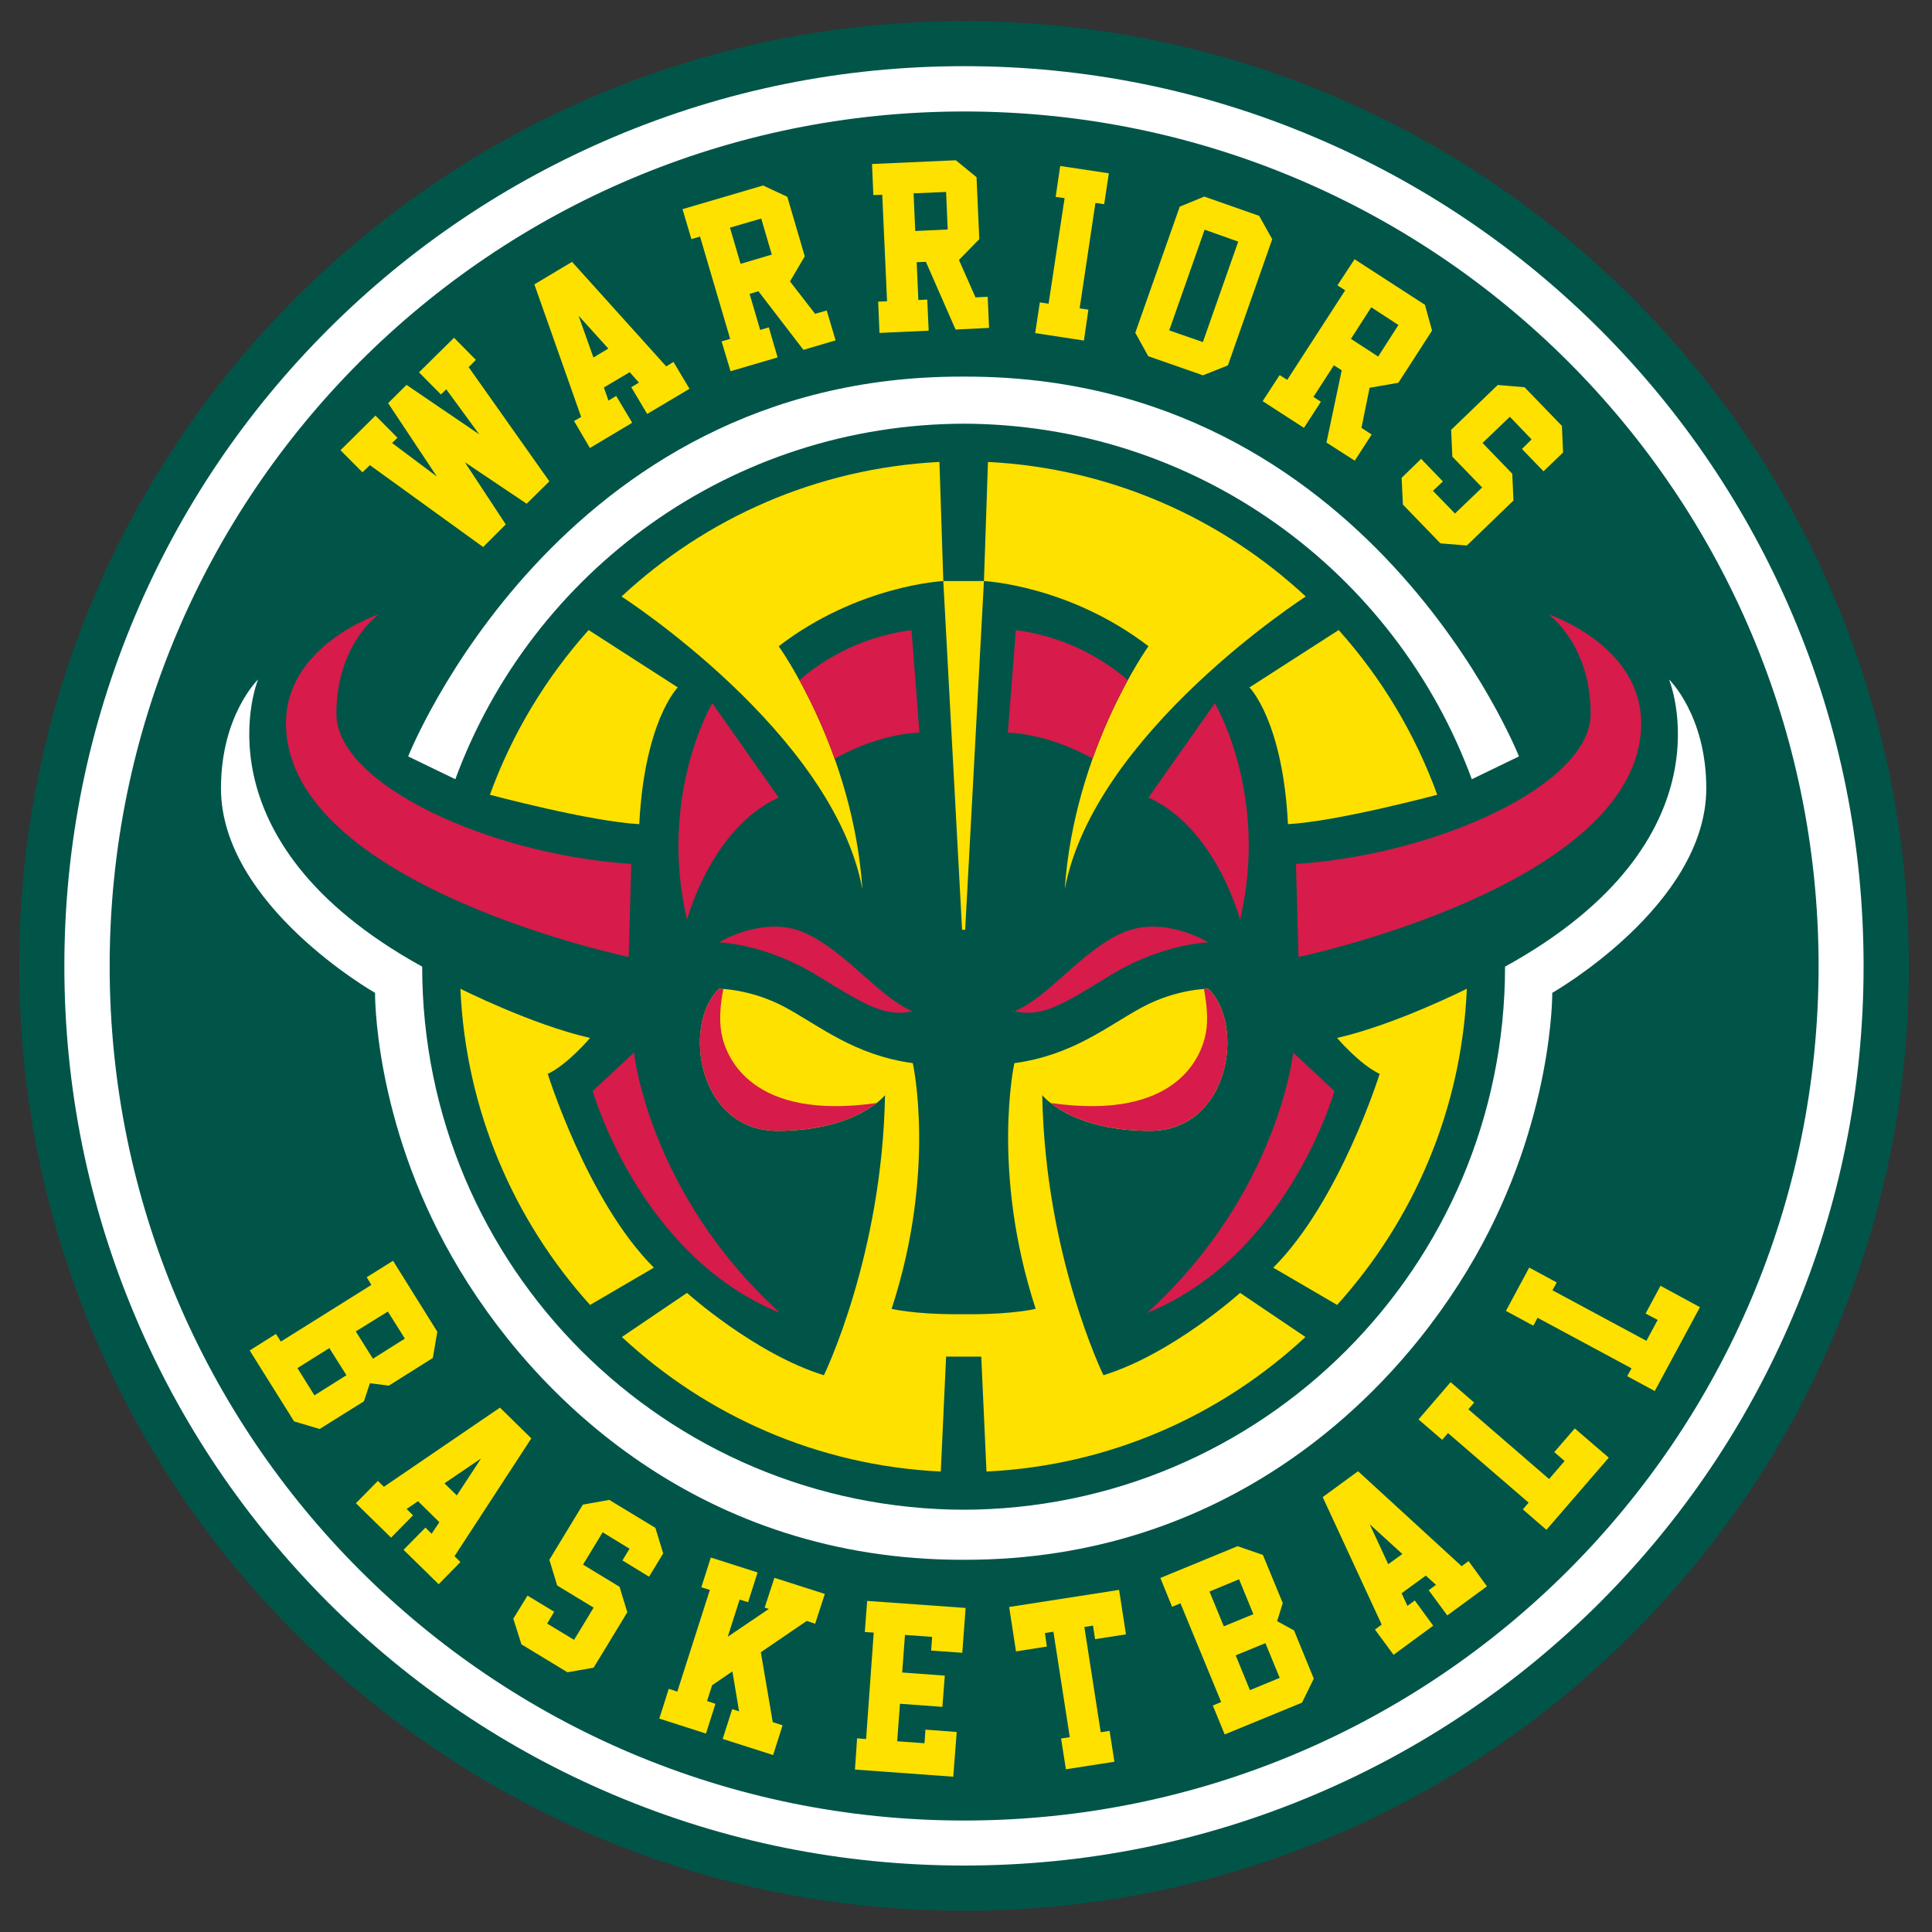 <?xml version="1.0" encoding="utf-8"?>
<!-- Generator: Adobe Illustrator 24.3.0, SVG Export Plug-In . SVG Version: 6.00 Build 0)  -->
<svg version="1.1" id="Layer_1" xmlns="http://www.w3.org/2000/svg" xmlns:xlink="http://www.w3.org/1999/xlink" x="0px" y="0px"
	 viewBox="0 0 1000 1000" style="enable-background:new 0 0 1000 1000;" xml:space="preserve">
<rect x="0" y="0" width="1000" height="1000" fill="#333333" stroke="none"/>
<style type="text/css">
	.st0{fill:#005548;}
	.st1{fill:#FFFFFF;}
	.st2{fill:#FFE100;}
	.st3{fill:#D71B4A;}
</style>
<g>
	<path class="st0" d="M499.04,989c-66.01,0-130.17-12.91-190.44-38.4c-58.15-24.67-110.52-59.87-155.43-104.85
		c-44.85-44.85-80.14-97.15-104.79-155.38C22.92,630.01,9.97,565.96,9.97,500.03c0-66.03,12.96-130.07,38.41-190.43
		c24.65-58.24,59.94-110.52,104.79-155.48c44.92-44.81,97.28-80.1,155.43-104.76c60.27-25.48,124.42-38.4,190.44-38.4
		c65.94,0,130.01,12.92,190.28,38.4c58.29,24.66,110.55,59.95,155.43,104.76c44.95,44.96,80.21,97.23,104.8,155.48
		C975.11,369.96,988,434,988,500.03c0,65.93-12.89,130.02-38.45,190.33c-24.59,58.23-59.85,110.53-104.8,155.38
		c-44.88,44.98-97.14,80.18-155.43,104.85C629.05,976.09,564.98,989,499.04,989L499.04,989z"/>
	<path class="st1" d="M499.04,965.6c-62.88,0-123.91-12.27-181.39-36.58c-55.44-23.46-105.23-57.01-147.98-99.74
		c-42.74-42.86-76.33-92.62-99.73-148.07c-24.27-57.39-36.63-118.4-36.63-181.19c0-62.88,12.36-123.9,36.63-181.33
		c23.39-55.4,56.99-105.27,99.73-148.02c42.76-42.74,92.54-76.25,147.98-99.74c57.48-24.36,118.51-36.68,181.39-36.68
		c62.76,0,123.79,12.32,181.22,36.68c55.46,23.49,105.23,57,148.02,99.74c42.69,42.76,76.26,92.62,99.74,148.02
		c24.36,57.43,36.57,118.45,36.57,181.33c0,62.79-12.21,123.8-36.57,181.19c-23.48,55.46-57.06,105.21-99.74,148.07
		c-42.79,42.73-92.56,76.28-148.02,99.74C622.83,953.33,561.8,965.6,499.04,965.6L499.04,965.6z"/>
	<path class="st0" d="M941.3,500.03c0,244.23-198.03,442.27-442.26,442.27c-244.34,0-442.28-198.04-442.28-442.27
		C56.77,255.69,254.7,57.7,499.04,57.7C743.27,57.7,941.3,255.69,941.3,500.03L941.3,500.03z"/>
	<path class="st2" d="M446.38,460.28c-4.82-72.23-43.33-125.79-43.33-125.79c41.21-31.64,85.21-33.74,85.21-33.74l-2.01-61.65
		c-63.47,3.23-120.94,29.05-164.54,69.66C321.7,308.75,431.26,379.2,446.38,460.28L446.38,460.28z"/>
	<path class="st2" d="M330.88,426.58c2.75-53.63,19.94-70.77,19.94-70.77l-46.16-29.7c-22.04,24.65-39.57,53.53-51.09,85.26
		C253.58,411.37,305.43,425.24,330.88,426.58L330.88,426.58z"/>
	<path class="st2" d="M305.42,675.43c-39.47-43.73-64.39-100.88-67.11-163.66c0,0,36.88,18.61,67.11,25.47
		c0,0-11.64,13.79-21.9,18.59c0,0,20.5,65.95,54.92,100.31L305.42,675.43L305.42,675.43z"/>
	<path class="st3" d="M403.04,412.8c-35.05,15.89-47.45,63.32-47.45,63.32C340.53,411.45,368.68,364,368.68,364L403.04,412.8
		L403.04,412.8z"/>
	<path class="st3" d="M196.16,317.93c0,0-22.05,15.22-22.05,51.56c0,36.49,79.14,72.88,152.64,77.69l-1.35,48.14
		c0,0-177.38-37.11-177.38-120.98C148.03,333.77,196.16,317.93,196.16,317.93L196.16,317.93z"/>
	<path class="st3" d="M403.72,679.55c-72.84-29.61-96.93-114.83-96.93-114.83l21.36-19.93
		C328.15,544.79,335.66,617.62,403.72,679.55L403.72,679.55z"/>
	<path class="st3" d="M472.46,523.5c-17.8-7.53-34.37-30.93-55.7-40.55c-21.31-9.64-44.61,4.8-44.61,4.8s24.01,0.68,50.83,17.18
		C449.73,521.4,458.07,526.21,472.46,523.5L472.46,523.5z"/>
	<path class="st3" d="M413.8,352.06c5.42,10.01,12.21,23.88,18.22,40.62c23.93-13.48,43.87-13.48,43.87-13.48l-4.1-53.05
		C443.15,329.87,423.55,343.49,413.8,352.06L413.8,352.06z"/>
	<path class="st1" d="M500.28,194.94c208.3,0,285.93,196.58,285.93,196.58l-24.41,11.8c-39.51-107.49-142.72-184.02-263.82-184.02
		h1.68c-121.15,0-224.41,76.52-263.98,184.02l-24.41-11.8c0,0,77.69-196.58,285.92-196.58H500.28L500.28,194.94z"/>
	<path class="st2" d="M551.11,460.28c4.92-72.23,43.33-125.79,43.33-125.79c-41.21-31.64-85.15-33.74-85.15-33.74l2.08-61.65
		c63.34,3.23,120.8,29.05,164.49,69.66C675.85,308.75,566.29,379.2,551.11,460.28L551.11,460.28z"/>
	<path class="st2" d="M666.65,426.58c-2.69-53.63-19.93-70.77-19.93-70.77l46.17-29.7c22.08,24.65,39.51,53.53,51.03,85.26
		C743.91,411.37,692.06,425.24,666.65,426.58L666.65,426.58z"/>
	<path class="st2" d="M692.09,675.43c39.45-43.73,64.47-100.88,67.14-163.66c0,0-36.94,18.61-67.17,25.47
		c0,0,11.74,13.79,22.05,18.59c0,0-20.62,65.95-55.07,100.31L692.09,675.43L692.09,675.43z"/>
	<path class="st2" d="M507.9,702.19l2.7,59.47c63.64-3.03,121.3-28.93,165.09-69.64l-33.82-22.82c0,0-35.02,31.59-70.73,42.62
		c0,0-30.23-61.88-31.67-144.97c0,0,14.48,18.48,55.69,18.48c41.25,0,49.55-54.94,30.22-73.55c0,0-16.45,0-34.31,9.63
		c-17.85,9.65-35.71,24.75-66.04,28.88c0,0-12.28,55.65,11.03,127.18c0,0-11.71,2.77-32.97,2.77h-8.63
		c-21.33,0-32.97-2.77-32.97-2.77c23.4-71.53,10.97-127.18,10.97-127.18c-30.27-4.13-48.12-19.23-65.98-28.88
		c-17.82-9.63-34.32-9.63-34.32-9.63c-19.25,18.61-11.02,73.55,30.22,73.55c41.2,0,55.7-18.48,55.7-18.48
		c-1.44,83.09-31.63,144.97-31.63,144.97c-35.77-11.03-70.86-42.62-70.86-42.62l-33.7,22.82c43.73,40.72,101.48,66.62,165.06,69.64
		l2.74-59.47H507.9L507.9,702.19z"/>
	<path class="st3" d="M594.44,412.8c35.09,15.89,47.42,63.32,47.42,63.32C657.03,411.45,628.81,364,628.81,364L594.44,412.8
		L594.44,412.8z"/>
	<path class="st3" d="M801.35,317.93c0,0,21.97,15.22,21.97,51.56c0,36.49-78.99,72.88-152.54,77.69l1.34,48.14
		c0,0,177.33-37.11,177.33-120.98C849.45,333.77,801.35,317.93,801.35,317.93L801.35,317.93z"/>
	<path class="st3" d="M593.76,679.55c72.88-29.61,96.93-114.83,96.93-114.83l-21.35-19.93
		C669.35,544.79,661.77,617.62,593.76,679.55L593.76,679.55z"/>
	<path class="st3" d="M525.03,523.5c17.89-7.53,34.36-30.93,55.65-40.55c21.33-9.64,44.7,4.8,44.7,4.8s-24.05,0.68-50.85,17.18
		C547.76,521.4,539.47,526.21,525.03,523.5L525.03,523.5z"/>
	<path class="st1" d="M499.67,807.34c132.91,0,220.85-81.26,263.87-156.75c40.57-71.14,39.91-136.7,39.91-136.7
		s79.72-45.4,79.72-105.89c0-37.79-19.28-56.32-19.28-56.32s34.38,82.93-84.88,148.65c0,155.29-125.85,281.11-281.03,281.11h1.68
		c-155.29,0-281.14-125.82-281.14-281.11c-119.21-65.72-84.94-148.65-84.94-148.65s-19.21,18.53-19.21,56.32
		c0,60.5,79.75,105.89,79.75,105.89s-0.78,65.56,39.86,136.7c42.99,75.48,130.97,156.75,263.98,156.75H499.67L499.67,807.34z"/>
	<path class="st3" d="M583.75,352.06c-5.5,10.01-12.23,23.88-18.2,40.62c-23.96-13.48-43.89-13.48-43.89-13.48l4.13-53.05
		C554.29,329.87,573.94,343.49,583.75,352.06L583.75,352.06z"/>
	<polygon class="st2" points="499.57,481.26 509.28,300.75 499.94,300.75 497.49,300.75 488.25,300.75 497.98,481.26 498.84,481.26 
		499.57,481.26 	"/>
	<path class="st2" d="M184.16,689.14l8.87,14.13l16.53-10.41l-8.81-14.01L184.16,689.14L184.16,689.14z M153.95,708.13l8.81,14.1
		l16.56-10.42l-8.85-14.04L153.95,708.13L153.95,708.13z M145.38,694.4l46.84-29.33l-2.41-3.98l13.63-8.52l22.91,36.73l-2.31,13.57
		l-22.78,14.33l-9.81-1.23l-3.08,9.34l-22.92,14.33l-13.23-3.94L129.24,699l13.59-8.56L145.38,694.4L145.38,694.4z"/>
	<path class="st2" d="M230.05,767.77l6.4,6.27l12.56-19.17L230.05,767.77L230.05,767.77z M208.88,802.19l11.33-11.52l3.2,3.19
		l4-5.98l-11.03-10.86l-5.92,4.02l3.33,3.29l-11.37,11.55l-18.2-17.81l11.37-11.56l3.12,3.04l60.07-40.97l16.23,15.91l-39.75,60.99
		l3.06,3.02l-11.25,11.49L208.88,802.19L208.88,802.19z"/>
	<polygon class="st2" points="307.26,863.18 293.73,865.57 269.91,851.13 265.68,837.84 273.04,825.88 286.84,834.23 283.19,840.36 
		297.15,848.78 307.26,832.11 288.39,820.65 284.35,807.33 301.68,778.79 315.34,776.34 339.23,790.82 343.27,804.05 335.95,816.09 
		322.18,807.68 325.85,801.61 311.93,793.12 301.78,809.84 320.68,821.33 324.69,834.52 307.26,863.18 	"/>
	<polygon class="st2" points="421.92,840.43 417.54,839 393.8,855.19 399.97,891.38 405.06,893.02 400.16,908.41 374.06,900.06 
		378.98,884.65 382.55,885.78 379.08,865.11 368.59,872.27 365.98,880.46 370.32,881.9 365.41,897.29 341.25,889.53 346.15,874.14 
		350.58,875.58 367.43,822.92 363,821.59 367.92,806.17 392.12,813.9 387.22,829.29 382.83,827.95 376.68,847.18 397.95,832.78 
		395.78,832.11 400.83,816.67 426.93,825.02 421.92,840.43 	"/>
	<polygon class="st2" points="442.53,915.92 443.63,899.75 448.29,900.14 452.24,845.02 447.62,844.74 448.85,828.63 499.81,832.27 
		498.07,855.48 481.96,854.33 482.47,847.25 468.41,846.23 466.97,865.68 489.03,867.31 487.77,883.48 465.82,881.86 464.38,901.28 
		478.53,902.3 479.01,895.26 495.19,896.47 493.41,919.62 442.53,915.92 	"/>
	<polygon class="st2" points="565.75,841.42 561.26,842.1 569.74,896.61 574.32,895.89 576.82,911.88 551.71,915.77 549.21,899.84 
		553.72,899.16 545.24,844.58 540.85,845.26 541.86,852.25 525.88,854.76 522.34,831.77 579.24,822.92 582.8,845.93 566.81,848.44 
		565.75,841.42 	"/>
	<path class="st2" d="M646.97,874.82l15.4-6.36l-7.39-17.98l-15.39,6.33L646.97,874.82L646.97,874.82z M633.44,841.78l15.31-6.28
		l-7.42-18.07l-15.31,6.36L633.44,841.78L633.44,841.78z M632.08,880.97L611,829.86l-4.33,1.82l-6.06-14.93l39.95-16.45l13.12,4.54
		l10.27,24.9l-2.91,9.37l8.75,4.8l10.22,24.94l-6.07,12.42l-40.04,16.46l-6.16-14.96L632.08,880.97L632.08,880.97z"/>
	<path class="st2" d="M718.55,809.62l7.31-5.26l-16.9-15.41L718.55,809.62L718.55,809.62z M749.1,836.13l-9.59-13.02l3.76-2.8
		l-5.28-4.79l-12.52,9.14l3.01,6.55l3.82-2.8l9.52,13.04l-20.51,15.08l-9.63-13.06l3.48-2.59l-30.53-65.99l18.3-13.38l53.63,49.17
		l3.56-2.67l9.52,13.08L749.1,836.13L749.1,836.13z"/>
	<polygon class="st2" points="800.42,791.84 788.22,781.25 791.22,777.78 749.48,741.76 746.46,745.24 734.21,734.7 750.84,715.4 
		763.02,725.98 760.02,729.44 801.8,765.55 809.84,756.21 804.49,751.61 815.09,739.35 832.7,754.48 800.42,791.84 	"/>
	<polygon class="st2" points="856.49,720 842.25,712.31 844.47,708.25 795.85,682.08 793.64,686.18 779.47,678.52 791.52,656.09 
		805.77,663.79 803.54,667.84 852.18,694.01 858.02,683.19 851.75,679.89 859.47,665.52 879.89,676.6 856.49,720 	"/>
	<polygon class="st2" points="235.02,174.82 246.32,186.29 242.57,190.02 284.35,249.14 272.6,260.74 240.59,239.23 261.78,271.43 
		250.08,283.14 191.45,240.76 187.6,244.47 176.24,233.03 194.34,215.11 205.73,226.57 202.94,229.3 226.11,246.64 200.89,208.66 
		210.41,199.22 248.06,224.83 230.97,201.49 228.22,204.18 216.87,192.72 235.02,174.82 	"/>
	<path class="st2" d="M307.16,185.04l7.71-4.62l-15.41-17.04L307.16,185.04L307.16,185.04z M334.98,214.25l-8.23-13.82l3.96-2.4
		l-4.77-5.39l-13.39,7.93l2.4,6.78l4-2.41l8.28,13.88l-21.9,13.07l-8.19-13.96l3.66-2.14l-24.21-68.6l19.5-11.66l48.75,54.11
		l3.75-2.32l8.29,13.92L334.98,214.25L334.98,214.25z"/>
	<path class="st2" d="M383.32,136.55l16.17-4.76l-5.48-18.68l-16.18,4.72L383.32,136.55L383.32,136.55z M432.51,176.17l-16.66,4.91
		l-23.28-30.32l-4.58,1.35l5.48,18.67l4.48-1.34l4.53,15.55l-24.35,7.16l-4.63-15.44l4.43-1.3l-15.59-52.94l-4.48,1.29l-4.58-15.5
		l41.7-12.25l12.53,5.85l9.03,30.82l-7.64,12.99l12.99,16.76l6.02-1.72L432.51,176.17L432.51,176.17z"/>
	<path class="st2" d="M473.72,119.57l16.81-0.79l-0.83-19.42l-16.83,0.71L473.72,119.57L473.72,119.57z M511.94,169.72l-17.34,0.85
		l-15.35-35.04l-4.78,0.19l0.87,19.56l4.61-0.21l0.73,16.09l-25.46,1.16l-0.68-16.18l4.6-0.19l-2.49-55.13l-4.61,0.14l-0.68-16.07
		l43.37-1.94l10.72,8.77l1.43,32.06l-10.53,10.78l8.57,19.36l6.31-0.31L511.94,169.72L511.94,169.72z"/>
	<polygon class="st2" points="535.8,172.41 538.22,156.52 542.74,157.2 551.03,102.57 546.41,101.9 548.76,85.91 573.93,89.7 
		571.52,105.7 566.99,105.03 558.82,159.61 563.35,160.29 561.04,176.27 535.8,172.41 	"/>
	<path class="st2" d="M622.6,177.07l18.3-52.01l-17.39-6.18L605.19,171L622.6,177.07L622.6,177.07z M635.56,189.12l-12.91,5.14
		l-28.31-9.89l-6.72-12.13l23.01-65.27l12.7-5.22l28.4,9.97l6.78,12.09L635.56,189.12L635.56,189.12z"/>
	<path class="st2" d="M699.24,175.4l14.1,9.15l10.48-16.33l-14.07-9.18L699.24,175.4L699.24,175.4z M701.22,238.45l-14.64-9.38
		l7.89-37.4l-4.05-2.6l-10.58,16.36l3.84,2.52l-8.76,13.51l-21.38-13.82l8.79-13.48l3.94,2.47l29.99-46.37l-4.01-2.55l8.86-13.53
		l36.44,23.59l3.67,13.35l-17.43,27l-14.89,2.59l-4.22,20.75l5.28,3.46L701.22,238.45L701.22,238.45z"/>
	<polygon class="st2" points="759.24,282.35 745.58,281.25 726.14,261.18 725.48,247.31 735.57,237.5 746.85,249.2 741.68,254.05 
		753.09,265.8 767.15,252.32 751.73,236.37 751.11,222.48 775.23,199.27 789.1,200.43 808.44,220.44 809.04,234.22 798.92,243.95 
		787.75,232.39 792.75,227.44 781.5,215.73 767.35,229.27 782.74,245.19 783.37,259.06 759.24,282.35 	"/>
	<path class="st3" d="M372.15,511.77c-19.25,18.61-11.02,73.55,30.23,73.55c28.64,0,44.38-8.91,51.31-14.4
		c-64.4,9.2-77.97-23.33-80.29-36.28c-1.34-7.41-0.28-16.31,1.01-22.77C372.92,511.77,372.15,511.77,372.15,511.77L372.15,511.77z"
		/>
	<path class="st3" d="M625.38,511.77c19.33,18.61,11.03,73.55-30.21,73.55c-28.63,0-44.39-8.91-51.26-14.4
		c64.4,9.2,77.86-23.33,80.25-36.28c1.38-7.41,0.23-16.31-1.02-22.77C624.57,511.77,625.38,511.77,625.38,511.77L625.38,511.77z"/>
</g>
</svg>
